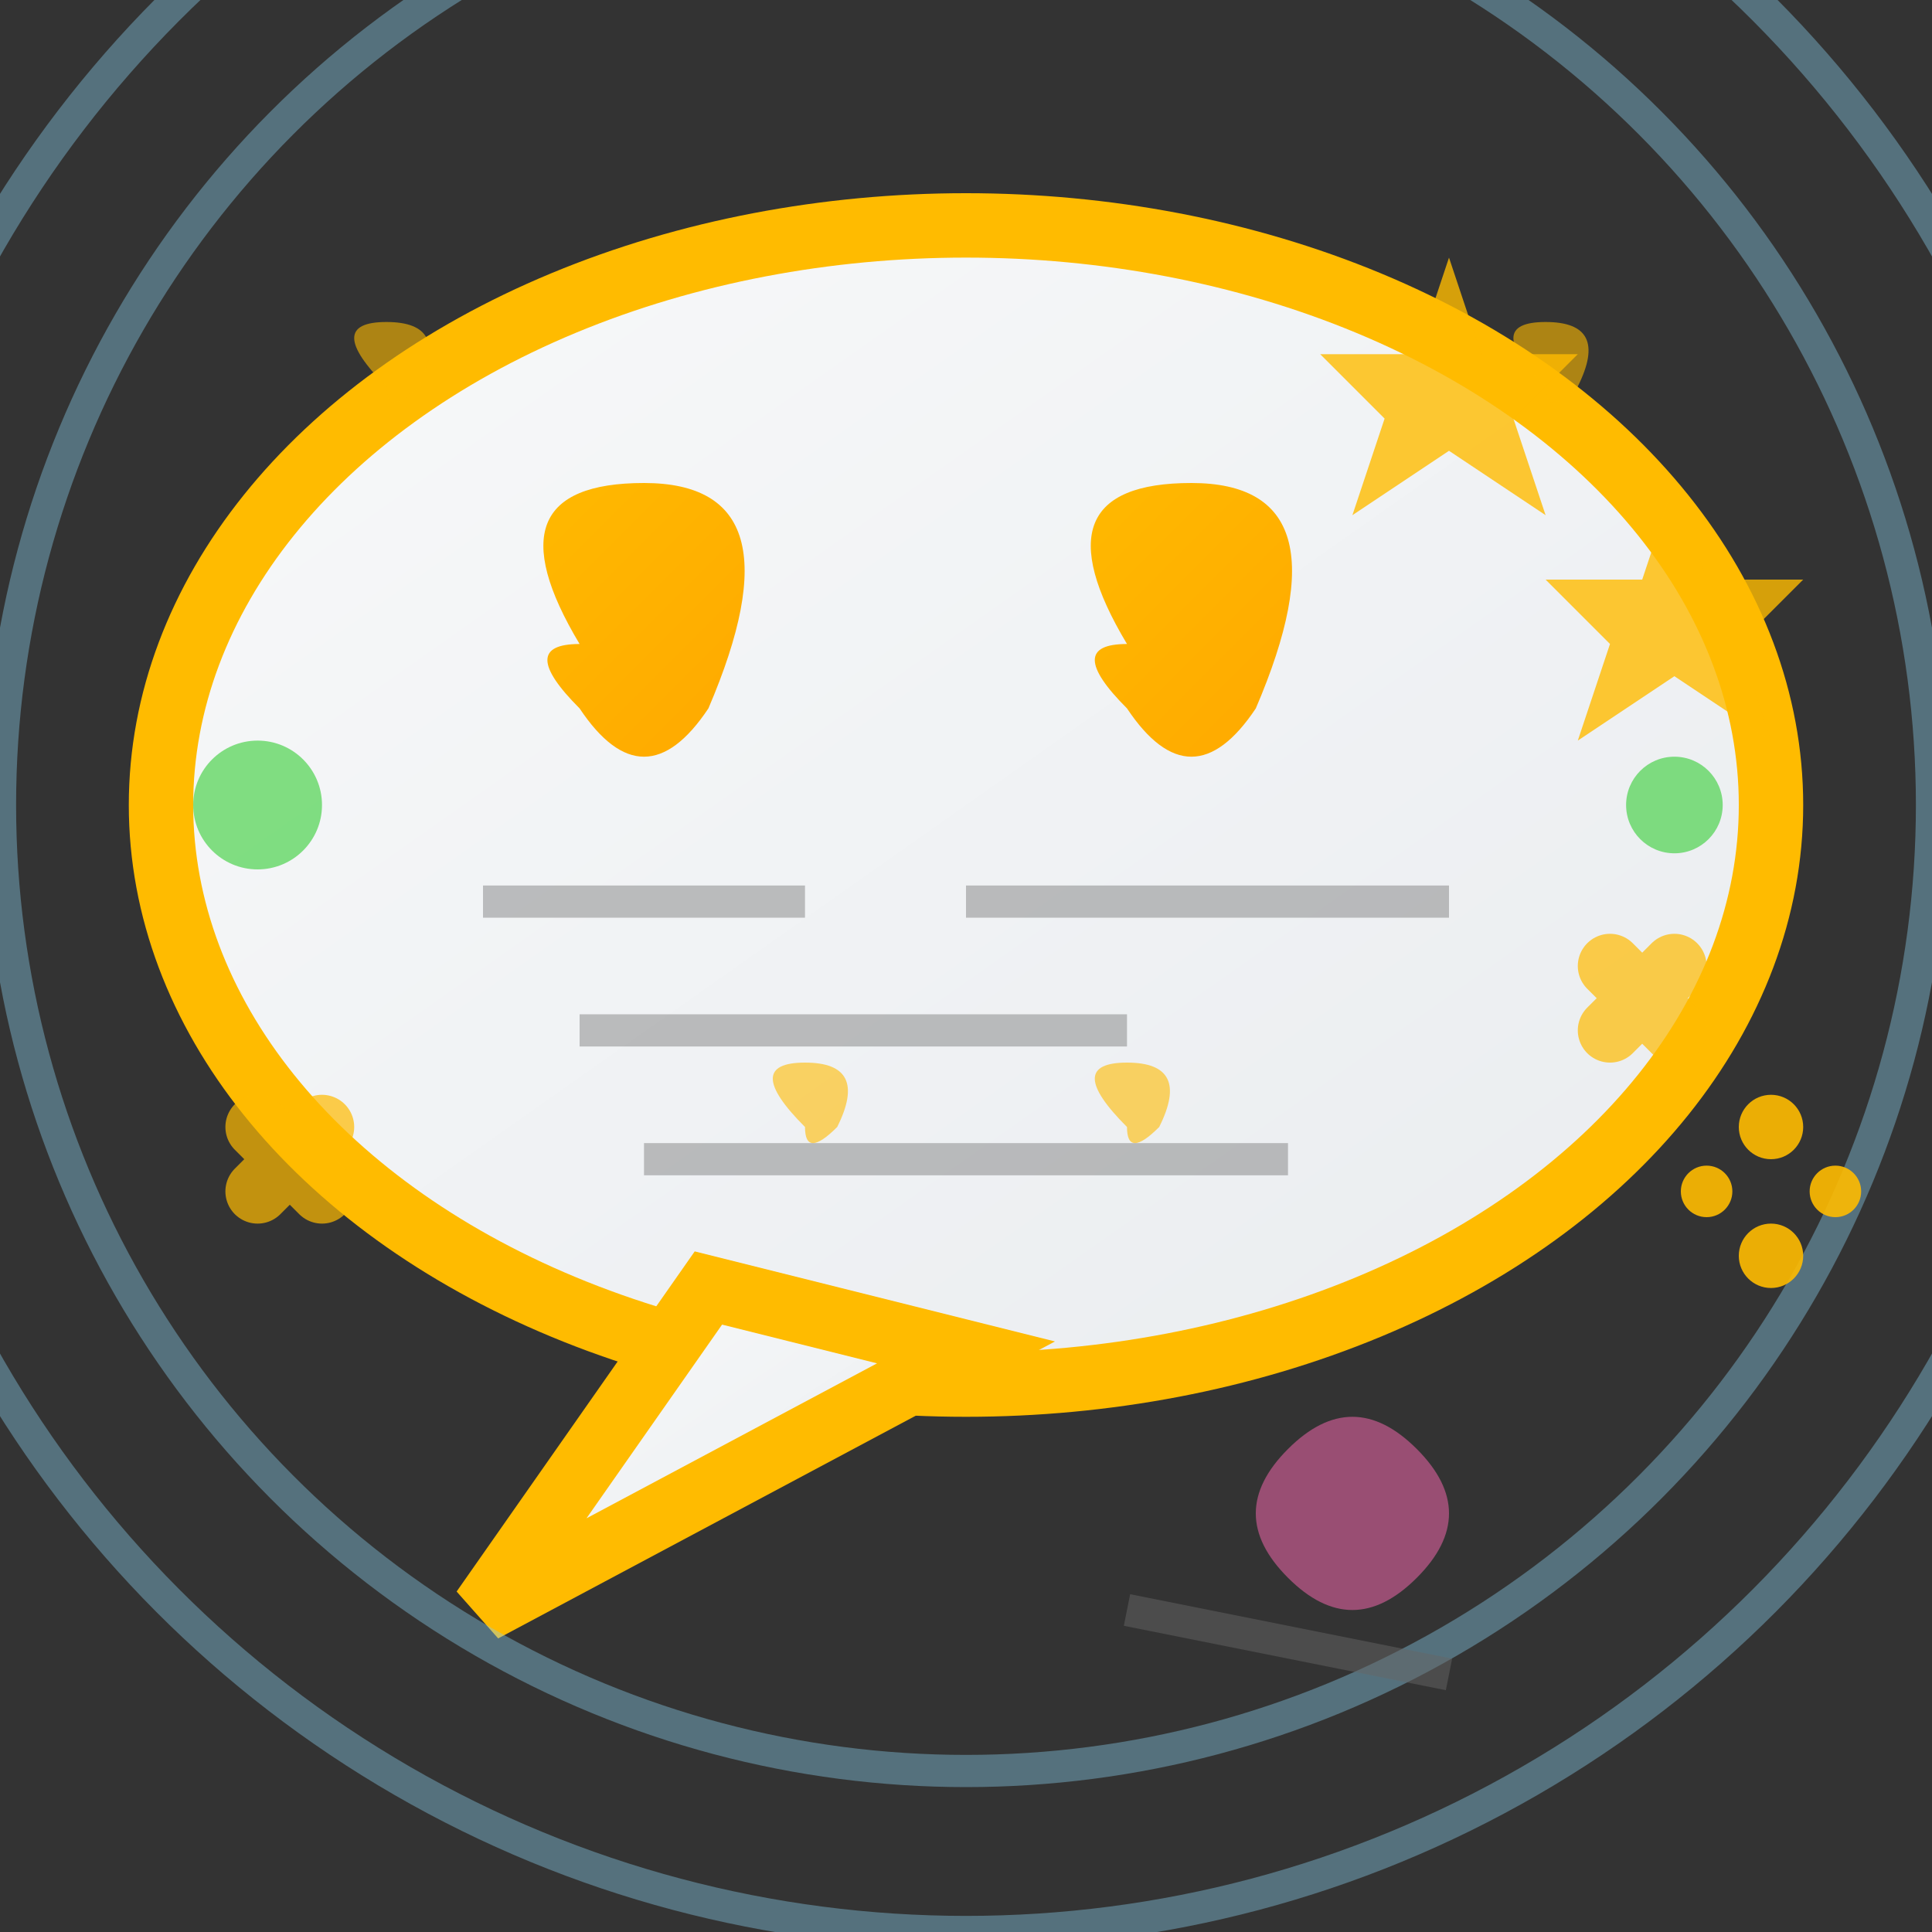<svg xmlns="http://www.w3.org/2000/svg" viewBox="0 0 60 60" width="60" height="60">
  <rect x="0" y="0" width="60" height="60" fill="#333333" stroke="none"/>
  <defs>
    <linearGradient id="quoteGrad" x1="0%" y1="0%" x2="100%" y2="100%">
      <stop offset="0%" style="stop-color:#ffbb00;stop-opacity:1" />
      <stop offset="100%" style="stop-color:#ffa500;stop-opacity:1" />
    </linearGradient>
    <linearGradient id="bubbleGrad" x1="0%" y1="0%" x2="100%" y2="100%">
      <stop offset="0%" style="stop-color:#f8f9fa;stop-opacity:1" />
      <stop offset="100%" style="stop-color:#e9ecef;stop-opacity:1" />
    </linearGradient>
  </defs>
  
  <!-- Speech bubble -->
  <ellipse cx="30" cy="25" rx="25" ry="18" fill="url(#bubbleGrad)" stroke="#ffbb00" stroke-width="2"/>
  
  <!-- Speech bubble tail -->
  <path d="M 22 40 L 15 50 L 30 42 Z" fill="url(#bubbleGrad)" stroke="#ffbb00" stroke-width="2"/>
  
  <!-- Main quotation mark (left) -->
  <path d="M 18 20 Q 15 15 20 15 Q 25 15 22 22 Q 20 25 18 22 Q 16 20 18 20" fill="url(#quoteGrad)"/>
  
  <!-- Main quotation mark (right) -->
  <path d="M 35 20 Q 32 15 37 15 Q 42 15 39 22 Q 37 25 35 22 Q 33 20 35 20" fill="url(#quoteGrad)"/>
  
  <!-- Smaller decorative quotes -->
  <g fill="#ffbb00" opacity="0.6">
    <!-- Top left small quote -->
    <path d="M 12 12 Q 10 10 12 10 Q 14 10 13 12 Q 12 13 12 12"/>
    <!-- Top right small quote -->
    <path d="M 48 12 Q 46 10 48 10 Q 50 10 49 12 Q 48 13 48 12"/>
    <!-- Bottom decorative quotes -->
    <path d="M 25 35 Q 23 33 25 33 Q 27 33 26 35 Q 25 36 25 35"/>
    <path d="M 35 35 Q 33 33 35 33 Q 37 33 36 35 Q 35 36 35 35"/>
  </g>
  
  <!-- Text lines to represent spoken words -->
  <g stroke="#666" stroke-width="1" opacity="0.4">
    <line x1="15" y1="28" x2="25" y2="28"/>
    <line x1="30" y1="28" x2="45" y2="28"/>
    <line x1="18" y1="32" x2="35" y2="32"/>
    <line x1="20" y1="36" x2="40" y2="36"/>
  </g>
  
  <!-- Customer satisfaction stars -->
  <g fill="#ffbb00" opacity="0.8">
    <polygon points="45,8 46,11 49,11 47,13 48,16 45,14 42,16 43,13 41,11 44,11">
      <animate attributeName="opacity" values="0.8;1;0.8" dur="2s" repeatCount="indefinite"/>
    </polygon>
    <polygon points="52,15 53,18 56,18 54,20 55,23 52,21 49,23 50,20 48,18 51,18">
      <animate attributeName="opacity" values="0.6;1;0.6" dur="2.5s" repeatCount="indefinite"/>
    </polygon>
  </g>
  
  <!-- Testimonial indicators -->
  <g fill="#32CD32" opacity="0.6">
    <circle cx="8" cy="25" r="2">
      <animate attributeName="r" values="2;3;2" dur="3s" repeatCount="indefinite"/>
    </circle>
    <circle cx="52" cy="25" r="1.5">
      <animate attributeName="r" values="1.5;2.5;1.5" dur="2.8s" repeatCount="indefinite"/>
    </circle>
  </g>
  
  <!-- Emphasis marks -->
  <g stroke="#ffbb00" stroke-width="2" stroke-linecap="round" opacity="0.7">
    <line x1="50" y1="30" x2="52" y2="32"/>
    <line x1="52" y1="30" x2="50" y2="32"/>
    <line x1="8" y1="35" x2="10" y2="37"/>
    <line x1="10" y1="35" x2="8" y2="37"/>
  </g>
  
  <!-- Communication waves -->
  <g stroke="#87CEEB" stroke-width="1" fill="none" opacity="0.4">
    <circle cx="30" cy="25" r="30">
      <animate attributeName="r" values="30;35;30" dur="4s" repeatCount="indefinite"/>
      <animate attributeName="opacity" values="0.4;0.1;0.4" dur="4s" repeatCount="indefinite"/>
    </circle>
    <circle cx="30" cy="25" r="35">
      <animate attributeName="r" values="35;40;35" dur="3.5s" repeatCount="indefinite"/>
      <animate attributeName="opacity" values="0.3;0.1;0.3" dur="3.5s" repeatCount="indefinite"/>
    </circle>
  </g>
  
  <!-- Positive feedback indicator -->
  <path d="M 40 45 Q 42 43 44 45 Q 46 47 44 49 Q 42 51 40 49 Q 38 47 40 45" fill="#ff69b4" opacity="0.5">
    <animate attributeName="opacity" values="0.5;0.8;0.5" dur="2s" repeatCount="indefinite"/>
  </path>
  
  <!-- Review rating visualization -->
  <g fill="#ffbb00" opacity="0.9">
    <circle cx="55" cy="35" r="1"/>
    <circle cx="57" cy="37" r="0.8"/>
    <circle cx="55" cy="39" r="1"/>
    <circle cx="53" cy="37" r="0.8"/>
    <circle cx="55" cy="35" r="0.5"/>
  </g>
  
  <!-- Quote attribution line -->
  <line x1="35" y1="50" x2="45" y2="52" stroke="#666" stroke-width="1" opacity="0.5"/>
</svg>
